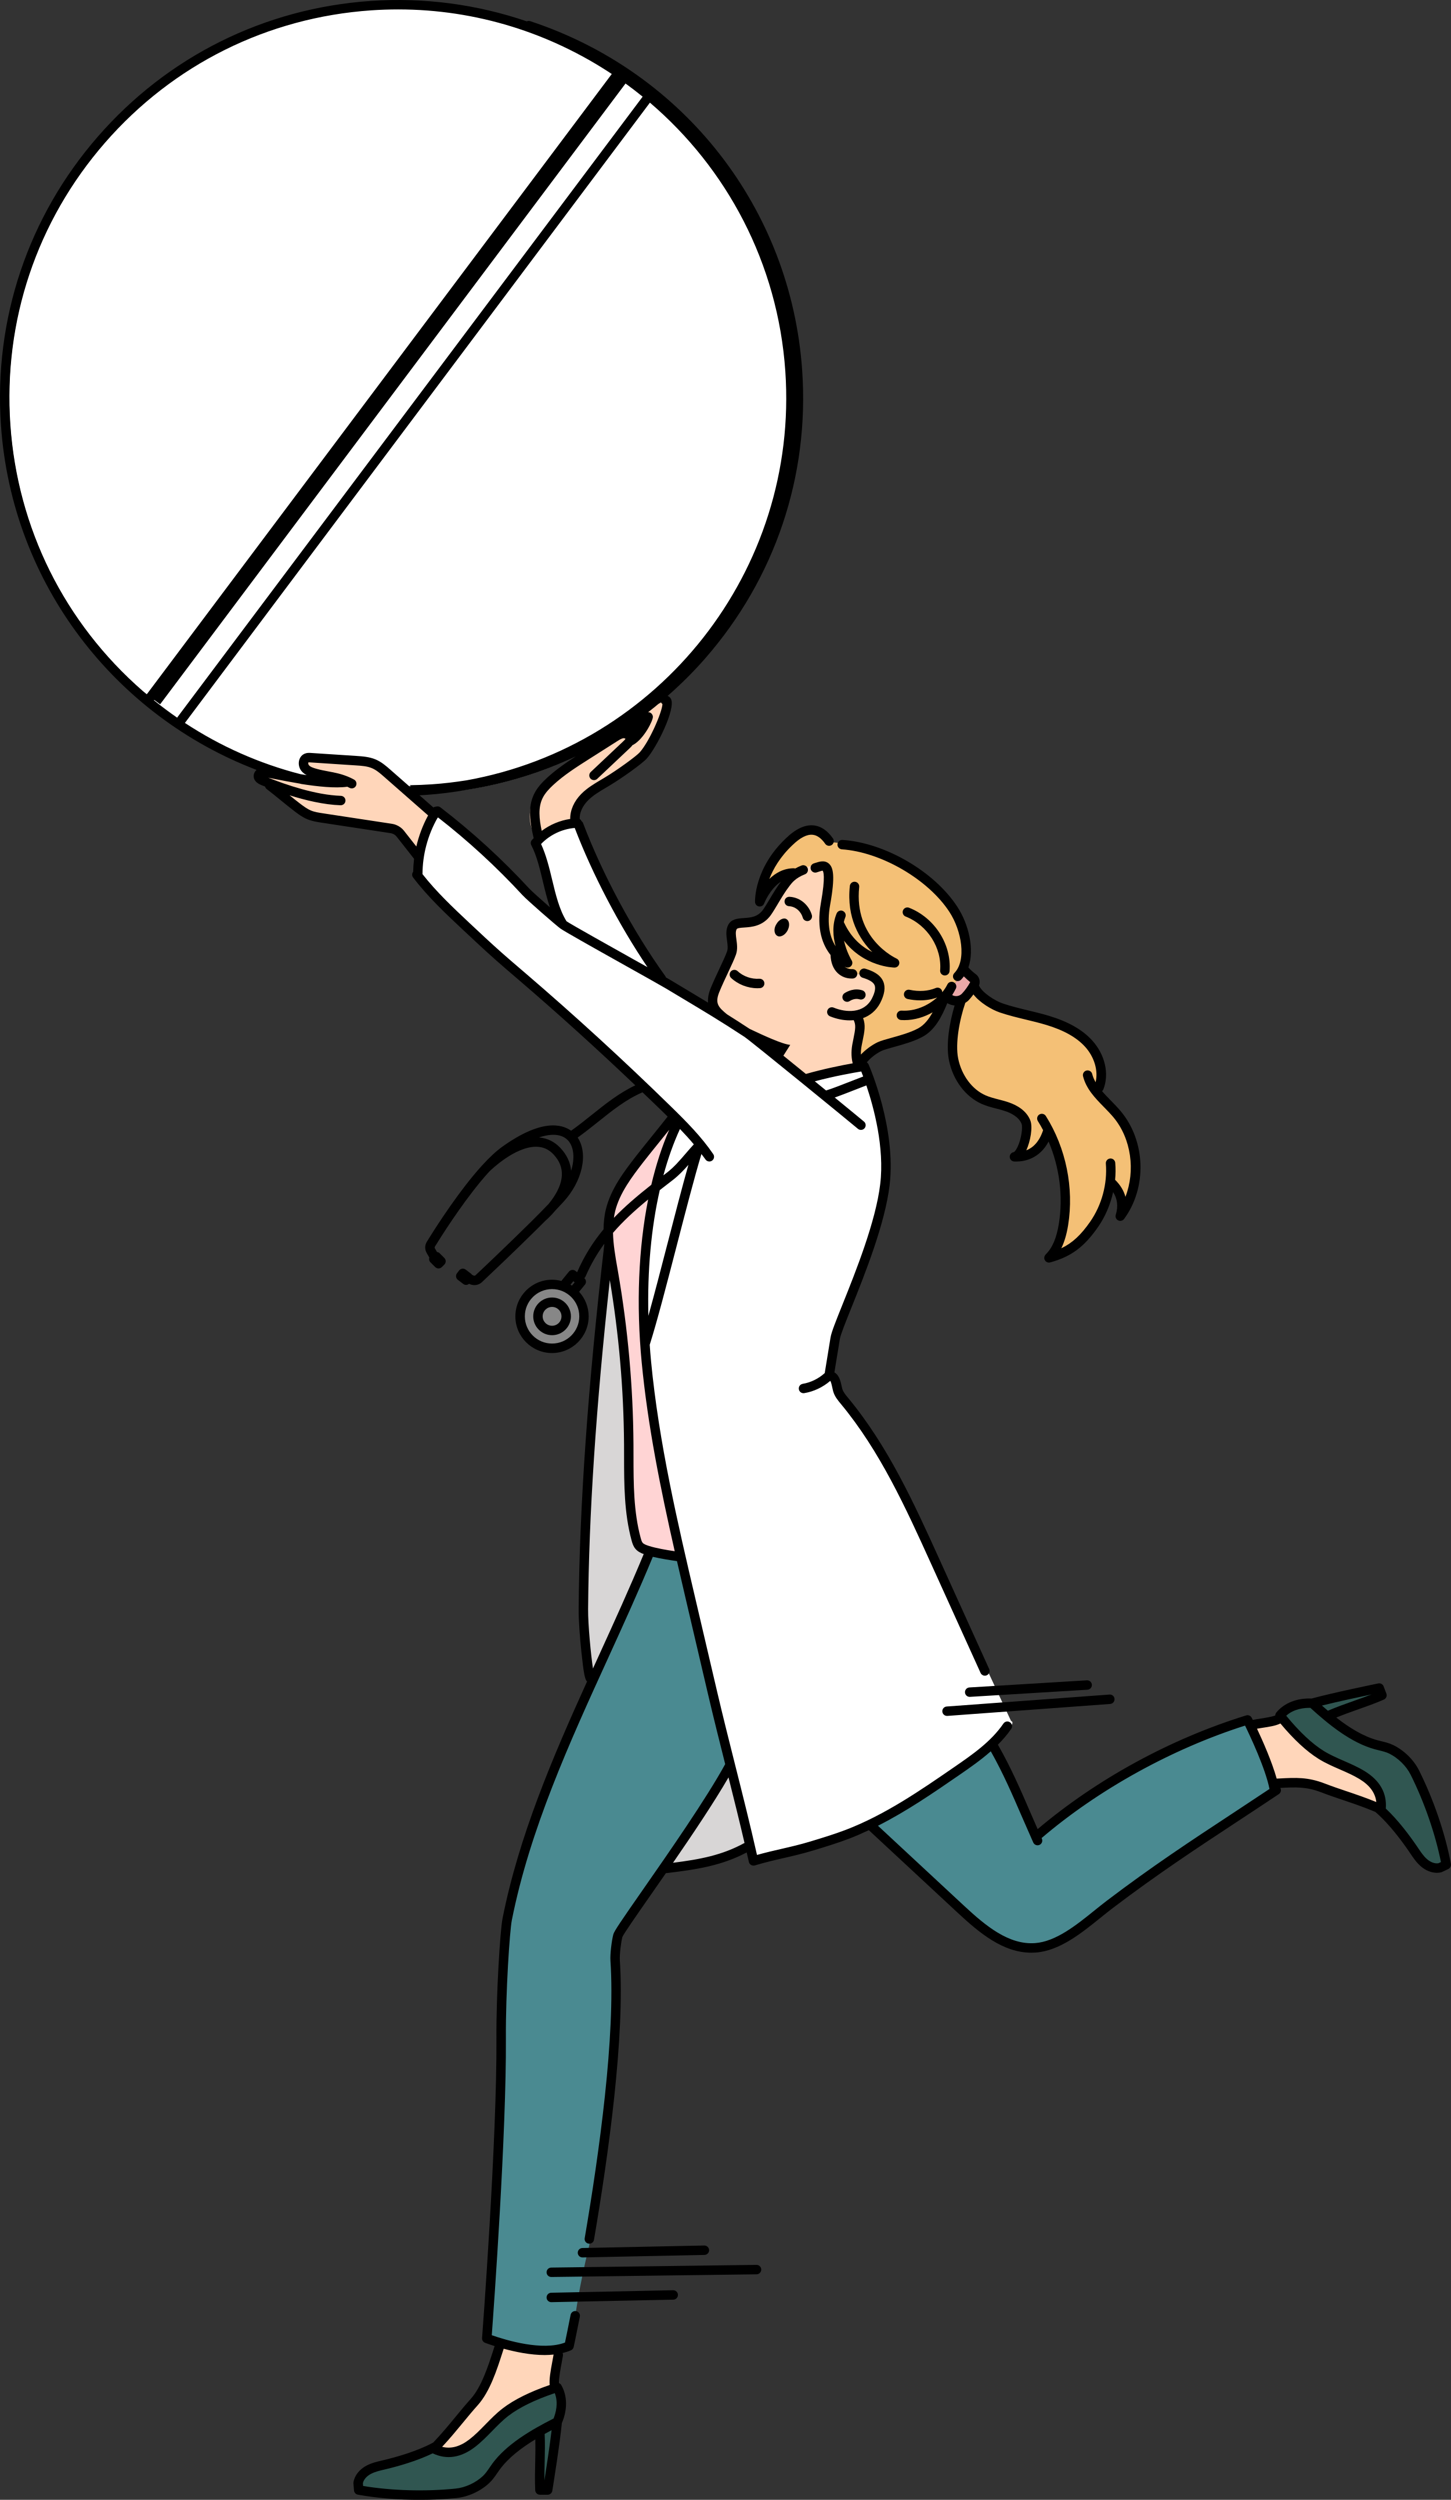 <?xml version="1.0" encoding="UTF-8"?><svg xmlns="http://www.w3.org/2000/svg" viewBox="0 0 939.5 1618.07"><rect x="0" y="0" width="939.5" height="1618.07" fill="#333333" stroke="none"/><defs><style>.d{fill:#f4c076;}.e{fill:#eaa7a7;}.f{fill:#fff;}.g{fill:#ffd4d4;}.h{fill:#ffd6ba;}.i{fill:#d8d6d6;}.j{fill:#a8a8a8;}.k{fill:#878787;}.l{fill:#305651;}.m{fill:#4a8a91;}</style></defs><g id="a"/><g id="b"><g id="c"><g><path class="h" d="M365.03,533.83c3.01-1.92,5.66-4.29,7.62-7.62,5.09-8.68,10.18-16.11,18.82-21.74,5.12-3.33,10.81-5.75,15.83-9.25,13.34-9.29,18.48-26.47,23.47-41.95-1.55,1.02-3.33,1.8-5.11,2.56-10.78,8.9-22.29,16.96-34.49,24.02-9.59,7.5-19.18,15.02-29.54,21.88-5.36,3.55-10.87,7.23-14.48,12.56-5,7.38-5.54,17.55-1.35,25.42,.41,.77,.95,1.59,1.79,1.8,.56,.14,1.13-.02,1.67-.24,2.15-3.28,6.88-5.75,15.78-7.44Z"/><path class="j" d="M517.42,242.94c-3.96-57.42-26.82-109.03-62.08-149.27,33.54,39.85,55.23,90.29,59.09,146.23,9.67,140.24-96.19,261.77-236.44,271.43-3.54,.24-7.06,.39-10.58,.48,.87,.64,1.67,1.39,2.44,2.2,3.68-.09,7.37-.24,11.08-.5,40.21-2.77,77.57-14.74,110.22-33.65,12.2-7.07,23.71-15.12,34.49-24.02,60.97-50.35,97.62-128.18,91.78-212.9Z"/><path class="d" d="M623.35,629.45c.25-.58,.55-1.08,.88-1.56-.51-.35-1-.71-1.45-1.08,0,0,6.22-6.28,1.38-26.56-1-4.19-4.02-7.68-6.46-11.23-4.94-7.21-10.98-13.63-17.72-19.18-13.61-11.21-30.1-19.04-47.35-22.67-5.05-1.07-10.19-1.76-15.35-2.05-16.4-24.5-46.61,14.64-45.35,34.1,7.95-18.41,21.98-12.75,35.94-19.96,1.13,.16,2.07,.42,2.93,.75,14.58-.19-.21,27.69,2.45,46.08,1.69,4.09,4.83,7.76,10.22,10.62-1.38,4.28,.37,8.25,3.46,10.87,2.9,1.92,6.64,2.58,10.49,3.01,2.58,.29,5.2,.48,7.65,.9,8.09,1.38,7.21,9.41,3.02,16.16-1.61,5.09-5.85,9.48-12.42,10.05,4.12,9.9-4.37,21.35-.45,30.31,21.21-18.68,45.67-9.86,56.96-42.5,.35,.22,.74,.39,1.11,.59,.26-1.45,1.92-3.51,2.42-4.54,1.95-4.05,4.3-7.9,6.99-11.5,.18-.24,.39-.45,.63-.62Z"/><path class="d" d="M730.71,730.92c-15.3-18.15-21.67-18.28-19.72-43.78-13.2-34.54-58.73-25.58-81.32-49.09,.29-.41,.5-.8,.69-1.17-.38,.19-.7,.27-1.03,.29-1.42,2.74-3.2,5.29-5.32,7.53-1.38,1.46-2.98,2.79-4.85,3.43,1.06,.15,2.13,.21,3.18,.07-28.17,85.13,60.65,46.96,36.42,99.83,8.47-2.78,15.77-9.18,19.98-17.04,11.96,26.68,19.13,58.87-.33,83.85,23.08-6.04,37.79-26.02,39.04-49.73,4.57,6.29,7.97,13.42,10,20.92,12.58-14.97,11.09-38.24,3.26-55.12Z"/><path class="e" d="M629.86,636.15c.14-.29,.28-.61,.23-.93-.05-.33-.29-.59-.52-.84-1.35-1.42-2.7-2.83-4.05-4.24-.49-.52-1.14-1.08-1.82-.89-.42,.11-.71,.48-.97,.82-2.7,3.59-5.04,7.45-6.99,11.5-.5,1.04-2.16,3.1-2.42,4.54-.05,.29-.07,.57,.02,.8,.64,1.68,3.86,1.78,5.23,1.44,.21-.05,.39-.15,.59-.22,1.88-.64,3.48-1.97,4.85-3.43,2.39-2.52,4.37-5.42,5.86-8.56Z"/><path class="l" d="M932.43,1190.97c-7.18-15.16-8.04-32.17-18.24-45.99-5.11-9.43-21.84-13.99-34.11-19.95-13.74-6.67-22.68-14.24-19.28-15.27,41.57-12.61,30.81-16.17,30.81-16.17-16.09,1.33-31.88,5.08-47.79,7.72-15.42,1.44-14.79,8.56-9.2,16.29,10.37,7.81,19.6,17.31,31.16,23.21,1.12,.57,2.28,1.09,3.43,1.61,6.14,1.83,12.23,3.74,17.17,7.92,6.72,4.91,8.34,12.73,7.99,20.36,8.63,10.53,16.02,22.44,24.84,32.82,18.46,13.37,20.95,5.41,13.23-12.56Z"/><path class="h" d="M834.63,1117.61c-1.67-1.25-3.42-2.49-5.44-2.95-1.99-.45-4.06-.11-6.06,.23-2.34,.4-10.79,.6-11.87,2.63-.31,.59-.26,1.64-.04,2.85,3.79,10.48,11.05,24.95,14.01,32.84,.29,.01,.57,.01,.85,0,6.51-.42,13.17-1.49,19.46,.22,3.89,1.05,7.42,3.12,11.15,4.65,10.59,4.36,22.78,4.43,32.73,10.1,.74,.42,1.58,.89,2.39,.63,1-.31,1.37-1.53,1.47-2.57,.6-6.66-3.99-12.82-9.51-16.59-4.48-3.06-9.6-5-14.55-7.23-1.15-.52-2.31-1.04-3.43-1.61-11.56-5.9-20.79-15.4-31.15-23.21Z"/><path class="l" d="M344.59,1550.66c-3.74,1.71-7.48,3.48-11.05,5.5-6.25,4.44-11.79,9.49-17.07,14.18-2.72,2.82-5.45,5.63-8.45,8.13-5.3,4.42-12.08,7.84-18.8,7.89-2.4,.2-4.88,.03-7.49-.61-6.34-1.47-13.27,4.28-19.64,5.62-10.22,1.41-33.83,4.02-28.75,18.82,14.38,9.32,65.35,7.99,78.79-3.1,7.7-12.19,19.94-25.63,35.16-29.07,1.98,10.32-.53,21.04,.93,31.23,3.27,7.32,6.55,1.96,7.55-4.79,3.33-22.58,9.29-39.91,5.9-60.18-1.4,.2-2.76,.46-4.09,.76,0,.31-.02,.62-.02,.93-4.53,.84-8.77,2.78-12.96,4.69Z"/><path class="h" d="M351.57,1521.84c-8.3,3.17-25.81-8.08-28.42,.39-7.63,24.52-27.71,41.9-39.91,63.22,28.53,5.09,43.17-36.69,74.31-39.5,.01-8.6,1.83-17.2,5.48-25-.45,.97-10.16,.83-11.46,.88Z"/><path class="i" d="M431.63,1209.31c17.74-2.61,38.11-4.85,53.95-12.9-.32-8.56-4.44-17.16-6.19-25.66-2.6-6.84-3.08-16.11-6.28-22.48-1.33-.41-2.81,.14-4.36,1.33-10.8,15.58-18.68,32.85-29.64,48.47-2.2,3.87-4.76,7.59-7.48,11.24Z"/><path class="i" d="M420.85,1005c-4.11-2.06-7.04-4.38-7.04-4.38-15.88-59.37,.03-123.37-20.2-181.68-8.44,87.04-25.83,179.45-12.08,265.5,16.56-24.47,26.61-52.93,39.31-79.44Z"/><path class="m" d="M809.22,1113.84c-50.4,14.7-97.5,40.6-136.91,75.29-9.45-18.17-18.16-40.74-29.61-59.68-1.82,1.44-3.89,3-6.25,4.71-5.55,4.23-11.17,8.25-16.86,12.1-18.74,13.64-34.84,25.47-53.42,33.47-1.11,.69-2.21,1.36-3.32,2.05,19.55,21.77,44.81,37.93,63.8,60.19,17.87,17.35,45.7,23.97,66.91,8.45,39.73-34.57,130.09-87.49,132.83-91.73,.41-.64-.12-2.66-1.17-5.47-2.95-7.89-10.22-22.36-14.01-32.84-.88-2.43-1.59-4.67-1.99-6.54Z"/><path class="m" d="M440.68,1006.93c.06,.45,.13,.76,.13,.76,0,0-5.18,1.61-12.67,0-2.13-.46-4.19-1.24-6.07-2.11-.68,.36-1.3,.98-1.62,1.62-1.9,3.96-3.81,7.94-5.71,11.92-8.28,17.3-16.53,34.74-24.57,52.31-25.74,56.25-49.25,113.94-63.66,173.32,1.64,31.8-1.77,54.75-2.15,95.41-.54,58.78-4.74,108.86-9.31,173.06-.19,2.71,53.5,13.77,55.06,2.55,2.35-16.86,4.31-33.36,11.48-62.66,7.9-59.84,21.28-120.72,16.76-181.56-.91-25.38,18.74-42.73,33.29-62.24,2.72-3.65,5.29-7.37,7.48-11.24,10.97-15.61,18.84-32.88,29.64-48.47,1.41-2.03,2.85-4.04,4.38-6.01-10.83-34.23-23.58-94.71-29.18-122.28-.36-1.53-.69-2.96-.97-4.16-.72-3.12-1.5-6.56-2.31-10.22Z"/><path class="h" d="M555.58,657.37c9.27-.14,24.19-22.87,9.51-25.87-5.84-1.03-13.18-.63-18.14-3.9-2.49-1.65-4.37-4.21-5.17-8.42,.48-2.42-2.71-2.64-4.63-3.66-2.2-2.59-3.36-5.83-3.88-9.42-2.65-18.39,12.13-46.27-2.45-46.08-30.54,.78-24.65,29.52-45.31,37.58-18.57-2.36-1.82,10.13-22.75,41.2-10.54,15.65,14.44,23.76,25.47,29.45,12.01,9.7,19.76,24.4,35.83,29.36,9.76-3.17,22.4-4.86,31.87-6.79-6.79-10.17,1.63-22.4-.36-33.45Z"/><path class="f" d="M514.43,239.9c-3.85-55.94-25.55-106.38-59.09-146.23C404.8,33.62,327.3-2.35,243,3.46,102.75,13.12-3.11,134.65,6.56,274.89c7.38,107.07,79.97,194.07,176.29,224.95,7.93,1.43,17.07,3.78,19.8,2.17-24.05-16.76,25.78-9.91,34.45-9.7,6.77,3.52,13.07,8.05,19.12,12.93,.51,.26,1.02,.52,1.52,.8,.18-.29,.45-.53,.84-.64,.73-.2,1.74,.25,1.87,1.07,0,.05,.07,.28,.09,.35,.04,.06,.12,.21,.13,.23,.11,.15,.34,.41,.57,.63,.56,.53,1.19,.97,1.83,1.39,1.4,.92,2.88,1.7,4.24,2.67,3.59-.03,7.12-.17,10.66-.42,140.24-9.66,246.1-131.19,236.44-271.43Z"/><path class="f" d="M633.96,1135.94c9.71-6.08,25.49-20.77,20.7-21.94-20.11-42.37-82.29-181.62-117.85-223.58,8.06-65.75,61.3-120.44,22.75-200.26-8.24,1.45-33.4,5.85-38.46,9.64-5.09-5.08-74.02-58.01-101.51-69.33,2.2,.84,4.42,1.61,6.69,2.27-20.13-31.67-37.24-68.55-54.15-99.97-34.76,2.96-22.88,16.64-16.08,46.55,.94,6.09,2.69,12.05,5.85,16.96-3.92-3.76-71.13-68.24-79.7-71.03-4.73,3.99-13.98,37.78-12.31,40.84,24.08,27.34,144.96,135.69,168.06,159.36-36.12,82.75-17.75,197.74,2.75,281.5,14.63,62.56,36.73,156.5,48.36,197.23,43.09-7.18,105.57-34.11,144.92-68.23Z"/><path class="g" d="M404.2,876.51c1.52,19.29,2.69,33.39,2.82,50.38,.05,7.54-.07,14.15-.11,20.39-.05,7.81,.05,15.02,.85,22.56,.66,6.17,1.97,13.08,3.2,18.79,.6,2.76,1.17,5.23,1.65,7.21,.71,2.93,1.2,4.78,1.2,4.78,0,0,2.93,2.32,7.04,4.38,.39,.2,.8,.39,1.21,.58,1.88,.87,3.94,1.65,6.07,2.11,7.49,1.61,12.67,0,12.67,0,0,0-.07-.31-.18-.75-1.04-4.39-6.88-29.17-10.7-49.81-.67-3.61-1.43-7.9-2.25-12.63-4.32-25.07-10.1-63.82-11.07-94.86-.17-5.28-.24-10.13-.24-14.67-.03-22.91,1.86-37.11,4.41-49.63,.47-2.32,.97-4.6,1.48-6.85,3.81-16.82,15.67-53.07,15.67-53.07l-2.74-1.45s-30.7,37.11-34.71,46.28-8.39,12.57-5.64,39.35c.44,4.27,.95,8.34,1.48,12.32,2.22,16.56,5.01,30.85,6.73,44.08,.46,3.55,.88,7.06,1.15,10.49Z"/><path class="h" d="M202.66,502.01c-2.73,1.6-11.87-.75-19.8-2.17-7.85-1.41-14.5-1.91-12.59,3.21,12.87,8.61,22.04,21.79,39.57,25.02,16.75,3.09,38.65,3.85,52.15,15.89,2.36,3.13,4.2,7.53,8.09,7.98,1.13-9.68,14.82-24.66,4.11-31.33-5.89-5.04-11.8-10.39-17.95-15.36-6.05-4.89-12.35-9.41-19.12-12.93-8.67-.21-58.5-7.06-34.45,9.7Z"/><path class="k" d="M378.13,852.04c0-11.42-9.26-20.68-20.68-20.68s-20.68,9.26-20.68,20.68,9.26,20.68,20.68,20.68,20.68-9.26,20.68-20.68Z"/><path d="M545.93,647.07c.58,.9,1.56,1.39,2.56,1.39,.57,0,1.14-.16,1.65-.49,.77-.5,3.5-2.04,6.37-1.13,1.6,.52,3.32-.38,3.83-1.98,.51-1.6-.37-3.32-1.98-3.83-5.28-1.69-9.82,.71-11.53,1.82-1.41,.92-1.82,2.8-.91,4.22Z"/><path d="M509.3,594.95c-1.89-1.21-4.98,.28-6.61,3.24-1.82,2.84-1.57,6.2,.51,7.53,1.89,1.21,4.98-.28,6.61-3.24,1.75-3.15,1.38-6.32-.51-7.53Z"/><path d="M519.79,593.99c.38,1.34,1.61,2.21,2.93,2.21,.28,0,.56-.04,.84-.12,1.62-.46,2.56-2.15,2.1-3.77-1.6-5.58-6.69-11.41-14.47-11.84-1.74-.07-3.12,1.2-3.21,2.88-.1,1.68,1.19,3.12,2.87,3.21,4.79,.27,7.95,3.92,8.94,7.43Z"/><path d="M545.7,589.62c-1.55-.65-3.34,.08-3.99,1.64-3.06,7.34-2.34,15.05-.66,21.23-3.38-5.24-5.91-13.65-3.56-26.75,3.36-18.68,2.1-24.21-.83-26.76-2.74-2.39-6.17-1.27-8.68-.45l-.99,.31c-1.61,.49-2.52,2.2-2.03,3.81,.49,1.61,2.19,2.52,3.81,2.03l1.1-.35c.91-.3,2.42-.81,2.78-.75,.37,.38,2.05,3.19-1.16,21.09-3.01,16.85,1.32,27.26,6.27,33.45,.17,4.93,1.73,8.99,4.6,11.73,2.44,2.32,5.6,3.54,9.16,3.54,.2,0,.41,0,.61-.01,1.68-.07,3-1.48,2.93-3.16-.07-1.68-1.47-3-3.16-2.93-2,.11-3.7-.49-5.02-1.61,.53,.26,.87,.4,.89,.41,.35,.13,.7,.19,1.06,.19,.9,0,1.77-.4,2.36-1.12,.83-1.01,.92-2.43,.23-3.54-.05-.09-3.41-5.62-4.94-12.75,12.83,16.86,31.8,17.41,32.72,17.42,1.47,0,2.7-.99,3.02-2.38,.32-1.41-.4-2.85-1.71-3.45-1.13-.52-27.73-13.1-24.19-46.35,.18-1.68-1.03-3.18-2.71-3.36-1.65-.19-3.18,1.03-3.35,2.71-2.22,20.8,6.35,34.6,14.53,42.81-6.42-3.16-13.58-8.88-18.31-19.21-.03-.07-.1-.12-.13-.19,.25-1.09,.56-2.18,1-3.24,.65-1.55-.09-3.34-1.64-3.99Z"/><path d="M611.53,631.39c.08,0,.16,.01,.25,.01,1.57,0,2.91-1.21,3.04-2.8,1.39-17.25-9.62-34.51-26.19-41.03-1.56-.62-3.34,.15-3.96,1.72-.62,1.57,.16,3.34,1.72,3.96,14.13,5.56,23.53,20.22,22.34,34.86-.13,1.68,1.12,3.15,2.8,3.29Z"/><path d="M477.57,628.58c-1.23-1.15-3.16-1.08-4.31,.15-1.15,1.23-1.08,3.16,.15,4.31,4.52,4.2,10.78,6.62,17.03,6.62,.55,0,1.11-.02,1.66-.06,1.68-.12,2.95-1.57,2.83-3.25-.12-1.68-1.59-2.93-3.26-2.83-5.11,.35-10.4-1.49-14.11-4.94Z"/><path d="M357.46,839.84c-6.73,0-12.2,5.47-12.2,12.2s5.47,12.2,12.2,12.2,12.2-5.47,12.2-12.2-5.47-12.2-12.2-12.2Zm0,18.3c-3.36,0-6.1-2.74-6.1-6.1s2.74-6.1,6.1-6.1,6.1,2.73,6.1,6.1-2.74,6.1-6.1,6.1Z"/><path d="M939.45,1206.46c-3.64-19.48-11.15-41.52-20.63-60.48-3.41-6.82-9.62-12.95-16.61-16.39-2.58-1.27-5.26-1.92-7.85-2.55-.84-.2-1.69-.41-2.53-.64-9.22-2.51-18.24-8.13-26.62-14.67,4.51-1.83,9.07-3.49,13.52-5.06,5.66-1.99,11.5-4.05,17.29-6.56,1.48-.65,2.21-2.34,1.64-3.86l-1.78-4.69c-.53-1.41-2.02-2.22-3.47-1.92-1.22,.25-29.94,6.15-43.13,9.78-9.47-.41-17.8,2.88-22.87,9.05-.46,.56-.69,1.24-.69,1.92-2.24,.88-6.49,1.54-9.28,1.97-1.89,.29-3.71,.57-5.28,.9-.37-.74-.62-1.25-.69-1.38-.67-1.33-2.19-1.97-3.62-1.53-48.94,15.14-96.69,41.22-134.99,73.6-1.65-3.74-3.28-7.47-4.88-11.18-6.11-14.14-12.44-28.75-20.86-43.48,3.15-3.15,6.1-6.53,8.63-10.24,.95-1.39,.6-3.29-.79-4.24-1.39-.95-3.29-.6-4.24,.79-8.07,11.8-20.2,20.16-31.93,28.24-22.03,15.18-44.81,30.88-70.15,40.57-7.47,2.86-15.31,5.23-23,7.56-6.59,2-12.71,3.4-18.62,4.76-5.07,1.16-10.29,2.36-15.88,3.94-4.47-19.8-9.36-39.23-14.1-58.05-3.89-15.46-7.92-31.46-11.71-47.64l-13.68-58.44c-11.84-50.56-24.08-102.84-29.09-155.33-.35-3.61-.64-7.2-.88-10.77,4.75-14.93,11.22-39.95,17.48-64.14,5.65-21.82,11.46-44.29,16-59.32,.87,1.17,1.79,2.3,2.61,3.5,.59,.87,1.55,1.33,2.52,1.33,.59,0,1.19-.17,1.72-.53,1.39-.95,1.75-2.85,.8-4.24-7.69-11.27-17.05-20.72-27.6-31.03-30.27-29.59-61.91-58.57-94.04-86.12l-3.03-2.59c-3.99-3.42-7.99-6.84-11.93-10.32-7.27-6.43-14.44-13.16-21.37-19.67-10.5-9.86-21.32-20.05-30.28-31.5,.01-12.61,3.45-25.39,9.69-36.35,.08-.08,.19-.11,.26-.19,.04-.05,.06-.12,.1-.17,19.52,15.19,37.89,32.08,54.65,50.25,3.08,3.35,21.27,19.18,24.5,21.6,2.23,1.67,19.68,11.47,44.09,25.14,11.74,6.57,21.88,12.25,24.31,13.71,3.94,2.38,7.64,4.59,11.19,6.71,13.41,8.02,24.99,14.95,39.68,24.63,4.2,2.77,69.63,56.23,73.44,59.5,.58,.49,1.28,.73,1.98,.73,.86,0,1.72-.36,2.32-1.07,1.1-1.28,.94-3.21-.33-4.3-1.29-1.11-9-7.43-18.97-15.59,3.57-1.26,7.52-2.8,12.35-4.69,2.44-.95,5.13-2.01,8.13-3.16,4.84,14.31,11.81,40.12,8.98,63.87-2.89,24.25-15.83,56.51-24.39,77.86-4.36,10.87-7.24,18.05-7.78,21.44-1.27,7.93-3.16,19.42-3.76,23.03-3.97,3.6-8.97,6.09-14.26,6.97-1.66,.28-2.78,1.85-2.5,3.51,.25,1.49,1.54,2.55,3,2.55,.17,0,.34-.01,.51-.04,6.18-1.03,12.07-3.84,16.82-7.94,.54,.66,1.05,3,1.3,4.18,.2,.94,.4,1.87,.64,2.71,.91,3.19,2.98,5.68,4.96,8.07,25.35,30.57,42.07,67.43,58.24,103.08l32.2,71c.51,1.13,1.62,1.79,2.78,1.79,.42,0,.85-.09,1.26-.27,1.53-.7,2.21-2.5,1.52-4.04l-32.2-71c-16.33-36.01-33.23-73.25-59.25-104.64-1.58-1.91-3.07-3.71-3.64-5.67-.21-.71-.37-1.5-.54-2.3-.58-2.7-1.57-6.76-4.58-8.39,.77-4.64,2.4-14.56,3.53-21.63,.44-2.72,3.67-10.79,7.42-20.13,8.69-21.65,21.81-54.37,24.79-79.41,4.37-36.71-12.89-76.54-13.63-78.22-.24-.56-.66-1-1.14-1.31,2-2.31,5.2-5.29,9.66-7.45,1.76-.77,4.67-1.58,8.02-2.51,5.74-1.59,12.89-3.57,18.54-6.63,7.86-4.29,12.33-12.89,15.9-21.73,1.5,.9,3.11,1.38,4.75,1.52-3.22,10.71-5.77,25.14-3.64,35.57,2.6,12.75,10.73,23.54,21.21,28.16,3.1,1.37,6.31,2.2,9.42,3,2.16,.56,4.2,1.09,6.19,1.78,3.04,1.06,8.41,3.52,10.18,8.13,.8,2.08-.07,9.62-2.65,15.01-1.16,2.41-2.14,3.19-2.35,3.26-1.57,.19-2.74,1.55-2.68,3.13,.05,1.58,1.31,2.86,2.89,2.94,.39,.02,.82,.03,1.28,.03,5.33,0,15.06-1.73,20.99-12.94,7.09,16.66,9.52,35.39,6.65,53.22-1.51,9.35-4.23,15.68-8.57,19.9-.1,.1-.14,.22-.22,.33-.13,.17-.26,.33-.36,.52-.09,.18-.13,.36-.18,.55-.05,.19-.1,.37-.12,.57-.01,.21,.01,.42,.04,.63,.02,.13,0,.26,.03,.4,.02,.06,.05,.1,.08,.15,.04,.13,.11,.25,.17,.37,.11,.22,.24,.43,.4,.62,.04,.05,.06,.12,.11,.17,.05,.05,.11,.06,.16,.11,.2,.18,.43,.33,.67,.45,.1,.05,.18,.11,.29,.15,.34,.13,.7,.21,1.07,.21,.27,0,.54-.04,.81-.11,13.5-3.71,21.86-9.87,30.86-22.73,4.75-6.78,8.08-14.62,9.9-22.79,2.79,4.34,3.38,9.26,1.71,14.7-.43,1.42,.22,2.95,1.55,3.62,.44,.22,.91,.32,1.37,.32,.95,0,1.87-.44,2.46-1.24,14.94-20.32,14.05-50.27-2.08-69.66-2.04-2.45-4.31-4.77-6.51-7.02-1.98-2.03-3.93-4.01-5.67-6.05,.35-.31,.66-.68,.84-1.14,3.96-10.06,1.11-22.51-7.27-31.73-6.3-6.93-15.44-12.12-27.96-15.89-4.43-1.34-8.97-2.43-13.36-3.49-5.44-1.31-11.06-2.67-16.39-4.47-5.28-1.79-13.49-7.03-15.54-11.66,1.04-2.66,.19-5.74-2.18-7.44-1.73-1.24-3.29-2.68-4.69-4.25,4.07-11.64,.27-27.97-7.21-39.36-14.87-22.8-46.81-41.37-74.3-43.19-1.67-.12-3.13,1.16-3.25,2.84-.11,1.68,1.16,3.13,2.84,3.25,25.33,1.68,55.9,19.44,69.6,40.45,7.98,12.14,11.26,31.41,3.22,39.65-1.18,1.21-1.16,3.14,.05,4.31,.6,.58,1.36,.87,2.13,.87s1.58-.31,2.18-.92c.66-.67,1.26-1.39,1.8-2.14,1.28,1.28,2.63,2.52,4.13,3.75-1.44,2.66-3.25,5.19-5.25,7.34-1.68,1.81-4.38,2.23-6.41,1.01,.85-1.43,1.69-2.82,2.36-4.2,.74-1.52,.1-3.34-1.41-4.08-1.52-.74-3.34-.1-4.08,1.41-.83,1.71-1.95,3.41-3.31,5.05,0-.38-.07-.76-.23-1.12-.66-1.55-2.45-2.27-4-1.62-4.83,2.05-10.83,2.47-16.91,1.16-1.64-.35-3.27,.7-3.62,2.34-.35,1.65,.7,3.27,2.34,3.62,2.73,.58,5.47,.87,8.13,.87,3.88,0,7.6-.65,10.97-1.86-5.89,5.26-14.26,9.06-22.95,8.51-1.67-.12-3.13,1.17-3.24,2.85-.1,1.68,1.17,3.13,2.85,3.23,.71,.04,1.41,.07,2.1,.07,6.68,0,12.96-1.98,18.32-5.06-2.45,4.45-5.41,8.25-9.33,10.38-5.03,2.72-11.81,4.6-17.26,6.11-3.58,.99-6.68,1.85-8.94,2.84-4.17,2.01-8.08,5.05-10.92,8.04-.07-2.18,.19-4.23,.51-5.87l.58-2.87c1.3-6.41,2.08-10.28,.33-14.88,4.45-1.63,8.35-4.71,11.01-9.64,2.96-5.74,3.62-10.35,2.04-14.08-2.08-4.9-7.59-7.05-11.55-8.24-1.62-.49-3.32,.43-3.8,2.04-.48,1.61,.43,3.31,2.05,3.8,4.37,1.31,6.88,2.87,7.69,4.78,.82,1.93,.2,4.93-1.82,8.85-5.15,9.55-16.53,9.03-24.7,5.69-1.56-.63-3.34,.11-3.98,1.67-.64,1.56,.11,3.34,1.67,3.98,4.04,1.65,8.46,2.61,12.78,2.61,.86,0,1.71-.06,2.55-.13,1.49,3.2,1.14,5.53-.24,12.34l-.58,2.91c-.64,3.29-1.04,7.93,.16,12.69-7.21,1.29-18.92,3.62-30.3,6.88-5-4.06-9.98-8.1-14.58-11.83,1.48-2.33,2.96-4.66,4.44-6.99-4.89-.36-17.34-6.1-26.26-10.34-5.23-3.45-10.05-6.53-14.7-9.45-5.52-4.56-7.83-6.94-5.14-14.02,1.77-4.37,3.95-9,5.87-13.09,2.14-4.57,4-8.51,5.09-11.57,1.15-3.32,.69-6.76,.27-9.79-.35-2.57-.68-5,.14-6.57,.39-.78,2.23-.96,4.99-1.14,4.78-.32,11.99-.8,17.24-8.13,1.56-2.27,3.05-4.76,4.62-7.41,2.23-3.75,4.54-7.63,7.31-11.23,1.57-2.1,3.94-5.28,10.09-7.67,1.57-.61,2.35-2.38,1.74-3.95-.61-1.57-2.39-2.36-3.95-1.74-1.55,.6-2.88,1.27-4.1,1.95-.28-.08-.56-.17-.87-.17-6.71,.01-11.97,3.14-15.9,6.96,2.49-6.47,6.95-14.31,14.92-21.86,4.98-4.85,9.42-7.15,13.12-6.78,2.9,.27,5.65,2.25,8.18,5.86,.96,1.38,2.86,1.71,4.24,.75,1.38-.97,1.72-2.87,.75-4.25-3.6-5.15-7.84-7.99-12.6-8.44-5.57-.53-11.62,2.32-17.92,8.45-20.43,19.35-19.96,40.24-19.93,41.12,.05,1.45,1.11,2.67,2.54,2.91,.17,.03,.34,.04,.51,.04,1.25,0,2.39-.76,2.84-1.96,.05-.12,3.7-9.44,10.88-14.11-2.69,3.61-4.94,7.36-7.1,10.99-1.52,2.55-2.95,4.97-4.37,7.02-3.54,4.94-8.17,5.25-12.65,5.55-3.78,.25-8.06,.54-10.02,4.45-1.7,3.24-1.2,6.92-.75,10.17,.35,2.58,.68,5.02,.02,6.94-.98,2.75-2.86,6.76-4.85,11-1.95,4.16-4.16,8.87-6.02,13.45-1.3,3.43-1.67,6.27-1.43,8.71-4.24-2.57-8.5-5.12-12.97-7.8-3.54-2.12-7.24-4.33-11.17-6.7-.62-.37-1.71-1-3.17-1.83-.09-.27-.18-.55-.36-.8-20.78-28.83-40.7-65.87-53.29-99.1-.21-.55-.59-.96-1.02-1.29-.23-.57-.64-1.01-1.14-1.34-.19-3.96,1.75-8.35,5.38-12.02,3.3-3.32,7.4-5.75,11.75-8.31l2.28-1.36c8.02-4.81,21.14-14.17,24.09-17.52,6.5-7.37,18.61-31.83,15.68-38.31-.47-1.04-1.27-1.76-2.24-2.14,8.56-7.52,16.71-15.59,24.33-24.31,45.2-51.72,67.5-117.88,62.79-186.29-7.2-104.55-76.36-193.33-176.18-226.18-.74-.24-1.5-.16-2.17,.13C309.45,3.04,275.25-1.82,239.89,.62,171.25,5.35,108.56,36.52,63.37,88.4,18.18,140.29-4.11,206.66,.62,275.3c7.12,103.32,74.57,188.35,165.51,223.05-1.19,1.04-1.92,2.51-1.89,4.06,.03,1.71,.89,4.07,4.81,5.69,.81,.33,1.69,.69,2.61,1.05,.18,.61,.49,1.18,1.04,1.6,2.45,1.86,5.63,4.44,8.81,7.03,3.23,2.63,6.47,5.26,8.97,7.16,2.57,1.95,5.23,3.97,8.45,5.31,3.12,1.3,6.46,1.81,9.4,2.26l44.54,6.77c.47,.07,.94,.2,1.39,.38,1.04,.41,1.95,1.09,2.64,1.97l11.21,14.26c-.33,2.8-.53,5.59-.59,8.37-.82,1.06-.91,2.56-.06,3.68,9.5,12.51,21.04,23.34,32.21,33.82,6.97,6.54,14.17,13.3,21.5,19.79,3.96,3.51,7.98,6.95,12,10.39l3.02,2.59c25.52,21.89,50.7,44.7,75.16,67.98-10.39,4.91-19.43,12.1-28.17,19.11-4.34,3.48-8.82,7.04-13.39,10.27-6.13-4.37-19.4-7.67-44.59,10.38-3.81,2.73-8.11,6.71-12.8,11.83-.04,.04-.11,.11-.13,.13-1.86,2.05-3.76,4.22-5.71,6.58-13.61,16.42-26.55,37.02-30.19,42.94-1.37,2.24-1.4,5.04-.07,7.32l1.69,2.91c-.33,1.05-.12,2.24,.71,3.07l3.09,3.09c.57,.57,1.35,.89,2.16,.89s1.58-.32,2.16-.89l1.59-1.59c1.19-1.19,1.19-3.12,0-4.31l-3.09-3.09c-.45-.45-1.04-.67-1.65-.76l-1.39-2.39c-.19-.33-.19-.73,0-1.05,3.59-5.84,16.34-26.13,29.69-42.24,1.9-2.29,3.72-4.38,5.48-6.31,1.29-1.27,16.65-16.14,30.31-16.14,.09,0,.18,0,.26,0,4.4,.06,8.05,1.7,11.14,5.02,3.9,4.18,5.64,8.68,5.33,13.75-.43,7.01-4.76,13.68-8.62,18.32-3.53,3.69-7.33,7.56-11.39,11.56-15.42,15.22-30.19,29.2-35.83,34.5-.35,.33-.86,.41-1.3,.2l-1.01-.47c-.18-.25-.36-.5-.61-.7l-3.48-2.65c-1.34-1.02-3.25-.77-4.27,.57l-1.36,1.78c-.49,.64-.71,1.45-.6,2.26,.11,.8,.53,1.53,1.17,2.02l3.48,2.65c.53,.41,1.18,.63,1.85,.63,.14,0,.27,0,.41-.03,.56-.07,1.05-.35,1.49-.71l.36,.17c.99,.46,2.05,.69,3.09,.69,1.81,0,3.58-.68,4.96-1.98,5.65-5.32,20.47-19.33,35.93-34.6,1.69-1.67,3.33-3.31,4.93-4.93,.53-.45,3.54-3.05,6.9-7.1,1.65-1.72,3.25-3.42,4.77-5.06,12.54-13.57,16.36-31.36,9.39-41.84,4.44-3.19,8.77-6.6,12.94-9.94,9.38-7.52,18.23-14.62,28.71-19.19,.11-.05,.18-.14,.29-.2,4.66,4.46,9.34,8.91,13.93,13.4,.82,.8,1.58,1.57,2.38,2.36-2.42,3.11-6.2,7.79-9.99,12.49-4.08,5.05-8.15,10.09-10.55,13.2-7.62,9.88-16.25,21.07-19.47,34.42-1.03,4.26-1.43,8.56-1.48,12.86-6.75,8.12-12.43,17.05-17.12,27.78l-1.01-.82c-.63-.51-1.42-.75-2.24-.67-.8,.08-1.54,.48-2.06,1.11l-4.57,5.61c-.11,.13-.15,.3-.23,.44-1.96-.53-4.01-.83-6.14-.83-13.08,0-23.73,10.65-23.73,23.73s10.64,23.73,23.73,23.73,23.73-10.65,23.73-23.73c0-6.13-2.36-11.71-6.19-15.92l3.75-4.6c.51-.63,.75-1.43,.67-2.24-.08-.78-.47-1.49-1.06-2,.33-.29,.62-.62,.8-1.05,3.43-7.91,7.46-14.8,12.11-21.14,.01,.14,.02,.27,.04,.41-10.63,91.96-16.07,169.16-16.61,236-.06,7.36,.87,19.09,1.77,27.61,1.49,14.24,2.32,18.12,3.68,19.26-22.37,49.33-44.17,100.23-54.71,153.3-1.59,8-4.15,49.28-3.97,77.45,.42,65.93-9.2,192.95-9.3,194.23-.1,1.36,.71,2.62,1.98,3.09,1.48,.55,3.59,1.29,6.15,2.11l-.73,2.25c-3.46,10.76-7.76,24.15-14.72,31.92-3.56,3.98-6.81,7.92-9.95,11.74-4.36,5.3-8.86,10.76-14.38,16.55-.12,.05-.23,.1-.35,.16-10.33,5.58-24.04,9.34-31.3,11.08l-1.43,.34c-3.37,.79-6.85,1.61-10.12,3.34-4.65,2.46-7.79,6.52-8.42,10.85-.03,.22-.04,.45-.02,.68l.36,4.51c.11,1.38,1.14,2.51,2.5,2.76,12.31,2.22,26.12,3.35,39.94,3.35,8.07,0,16.14-.39,23.92-1.17,7.59-.77,15.52-4.4,21.22-9.72,2.1-1.96,3.66-4.23,5.17-6.43,.49-.71,.98-1.43,1.5-2.14,5.62-7.73,14.08-14.16,23.16-19.68,.1,4.86,.05,9.71-.07,14.43-.14,5.99-.29,12.19,0,18.49,.08,1.62,1.4,2.89,3.02,2.91h5.02c1.51,0,2.79-1.08,3.03-2.56,.2-1.24,4.87-30.17,6.17-43.79,3.73-8.73,3.62-17.67-.35-24.6-.36-.63-.91-1.08-1.54-1.33-.1-3.14,1.1-9.59,1.75-13.01,.35-1.82,.66-3.49,.87-4.83,.09-.57-.04-1.11-.24-1.6,1.9-.47,3.75-1.03,5.46-1.81,.88-.4,1.51-1.19,1.72-2.14,0,0,1.57-7.29,3.99-19.59,.33-1.65-.75-3.26-2.4-3.58-1.66-.33-3.26,.75-3.58,2.4-1.76,8.92-3.06,15.19-3.64,17.94-14.53,5.54-37.77-1.39-47.41-4.77,1.31-17.64,9.53-131.17,9.14-192.42-.19-29.57,2.47-69.25,3.85-76.22,11.65-58.63,37.34-114.92,62.2-169.35,9.84-21.56,20-43.83,29.09-65.84,5.61,1.34,12.29,2.32,15.63,2.78,2.11,9.21,4.25,18.38,6.38,27.48l13.68,58.44c3.62,15.46,7.44,30.7,11.17,45.49-12.18,22.28-36.91,57.79-53.39,81.43-13.9,19.95-18.45,26.58-19.03,28.73-1.06,3.9-2.17,12.89-1.88,17.1,3.29,48.57-7.25,124.47-16.67,179.6-.28,1.66,.83,3.24,2.49,3.52,.17,.03,.35,.04,.52,.04,1.46,0,2.75-1.05,3-2.54,9.47-55.45,20.07-131.87,16.74-181.04-.23-3.45,.79-11.8,1.65-14.96,.78-1.98,9.24-14.12,18.19-26.97,3.14-4.51,6.5-9.33,9.95-14.31,20.32-2.42,36.09-4.87,52.35-13.44,.47,2.05,.95,4.09,1.41,6.15,.18,.83,.71,1.54,1.44,1.97,.47,.28,1,.42,1.54,.42,.29,0,.59-.04,.88-.13,6.6-2,12.71-3.4,18.62-4.76,6.01-1.38,12.23-2.81,19.13-4.9,7.69-2.33,15.63-4.74,23.31-7.67,4.34-1.66,8.57-3.53,12.75-5.49l57.65,53.56c14.08,13.08,29.32,25.75,47.56,25.75,.94,0,1.9-.03,2.86-.1,15.4-1.11,29.45-12.44,41.84-22.43,2.73-2.2,5.38-4.34,7.96-6.3,28.81-21.88,54.15-38.55,80.97-56.2,8.7-5.72,17.54-11.54,26.67-17.65,1.32-.88,1.69-2.61,.94-3.98,10.12-.53,16.88-.84,26.49,2.86,4.98,1.92,9.82,3.55,14.5,5.13,6.51,2.2,13.21,4.46,20.58,7.57,.08,.09,.18,.18,.27,.27,8.88,7.67,17.26,19.16,21.47,25.33l.84,1.24c1.93,2.86,3.93,5.82,6.7,8.25,3.17,2.79,6.96,4.3,10.54,4.3,.88,0,1.75-.09,2.6-.28,.22-.05,.44-.12,.64-.22l4.09-1.93c1.25-.59,1.95-1.95,1.7-3.32Zm-309.16-562.79c4.19,5.42,11.88,9.92,17.13,11.7,5.58,1.89,11.35,3.28,16.92,4.62,4.31,1.04,8.76,2.11,13.03,3.4,11.42,3.44,19.67,8.07,25.2,14.15,6.06,6.66,8.61,15.58,6.82,22.98-.96-1.7-1.74-3.47-2.22-5.37-.41-1.64-2.06-2.61-3.7-2.22-1.64,.41-2.63,2.07-2.22,3.7,2.06,8.24,7.91,14.21,13.57,19.99,2.11,2.16,4.29,4.39,6.18,6.65,11.54,13.87,14.21,34.58,7.7,51.42-1.07-4.01-3.32-7.71-6.69-11.02,.35-3.67,.39-7.36,.09-11.01-.14-1.68-1.61-2.92-3.29-2.79-1.68,.14-2.93,1.61-2.79,3.29,1.07,13.17-2.67,26.94-10.24,37.76-5.96,8.51-11.41,13.63-18.61,17.08,2-4.09,3.45-8.98,4.41-14.91,3.89-24.2-1.36-49.98-14.42-70.73-.9-1.42-2.78-1.85-4.21-.96-1.42,.9-1.85,2.78-.96,4.21,1.22,1.93,2.34,3.92,3.41,5.94-2.52,7.61-6.62,11.39-10.89,13.05,2.67-5.92,4.3-14.93,2.62-19.32-2.52-6.56-8.93-9.98-13.87-11.7-2.22-.77-4.48-1.36-6.67-1.92-3.01-.78-5.84-1.51-8.49-2.68-8.71-3.84-15.49-12.96-17.7-23.8-2-9.81,.87-25.13,4.61-36.05,.85-.53,1.66-1.13,2.36-1.89,1.02-1.1,1.98-2.32,2.9-3.56Zm-72.64,49.87c.34,.84,.77,1.98,1.25,3.26-3.07,1.18-5.82,2.26-8.32,3.23-6.47,2.53-11.33,4.43-15.71,5.82-2.37-1.93-4.81-3.92-7.29-5.94,12.66-3.37,25.04-5.55,30.06-6.37Zm-214.92-118.34c-17.6-19.09-36.96-36.79-57.55-52.61-.7-.54-1.59-.75-2.46-.57l-1.14,.23c-.35,.07-.67,.23-.97,.41l-9-7.9c1.23-.06,2.46-.11,3.7-.19,9.44-.65,18.72-1.84,27.83-3.47,24.33-3.85,47.69-11.1,69.56-21.43-6.54,4.24-13.07,8.75-18.88,14.17-2.64,2.46-5.93,5.84-8.02,10.14-4.25,8.74-2.59,18.48-.26,28.53-.39,.42-.81,.81-1.18,1.25-.88,1.04-.91,2.48-.21,3.58,3.43,6.75,5.36,14.85,7.41,23.43,1.32,5.54,2.69,11.17,4.49,16.5-5.74-5.01-11.89-10.53-13.32-12.08Zm-147.59-76.21c.97,1.23,2.17,2.09,3.42,2.75-1.37-.21-2.74-.43-4.1-.66-26.45-6.82-51.65-17.96-74.74-33.14,.03-.03,301.09-401.5,301.09-401.5,49.6,42.36,82.85,103.8,87.67,173.86,8.9,129.1-81.79,242.47-206.38,264.78-7.41,1.17-14.9,2.07-22.48,2.59-4.83,.33-9.65,.52-14.47,.58,.32,.21,.65,.4,.96,.62-.39,.01-.77,.04-1.16,.05l-12.06-10.58c-2.73-2.4-5.83-5.12-9.63-6.74-4.08-1.74-8.48-2.03-12.37-2.29l-29.54-1.94c-1.04-.07-2.45-.16-3.92,.41-1.81,.7-3.16,2.24-3.71,4.24-.65,2.38-.11,5.05,1.4,6.96Zm-95.22-45.94l3.77,2.82L405.02,54.05c3.77,2.74,7.47,5.58,11.08,8.52L114.87,464.26c-.07,.09-.08,.2-.14,.29-5.14-3.56-10.18-7.31-15.09-11.28,.08-.09,.2-.13,.27-.23Zm319.31,172.97c-2.92-1.64-6.1-3.42-9.42-5.27-15.76-8.82-39.17-21.93-42.97-24.4-4.66-7.43-7.06-17.37-9.36-26.99-1.89-7.92-3.9-16.03-7.15-23.04,5.68-5.95,13.6-9.73,21.8-10.4,11.44,29.92,28.65,62.77,47.1,90.11Zm9.7-170.31c-.16,4.98-8.18,23.86-14.69,31.24-2.11,2.39-14.18,11.24-22.65,16.33l-2.24,1.33c-4.49,2.65-9.13,5.39-12.98,9.27-4.72,4.76-7.28,10.65-7.16,16.2-6.66,.98-13.07,3.68-18.46,7.72-1.63-7.72-2.42-15.06,.54-21.15,1.65-3.39,4.45-6.24,6.7-8.35,7.01-6.54,15.35-11.84,23.41-16.96l18.48-11.74c1.29-.82,2.76-1.75,4-1.79,.45,.01,1.02,.29,1.09,.34-.03,.18-.29,.62-1.39,1.66l-21.08,19.88c-1.23,1.16-1.28,3.09-.13,4.31,1.16,1.22,3.09,1.28,4.31,.13l21.08-19.88c.51-.48,1.21-1.15,1.83-2,.19-.06,.38-.13,.56-.23,6.83-3.91,12.66-15.6,12.58-18.05-.04-1.13-.73-2.2-1.75-2.7-.42-.2-.88-.28-1.34-.27,2.8-2.16,5.54-4.41,8.25-6.69,.21,.56,.55,1.05,1.02,1.4ZM6.71,274.88C2.09,207.87,23.85,143.06,67.97,92.41,112.09,41.76,173.3,11.32,240.31,6.7c5.86-.4,11.67-.6,17.46-.6,50.74,0,98.41,15.35,138.35,41.79L95.04,449.39c-.88-.7-1.77-1.41-2.63-2.16C41.77,403.1,11.33,341.9,6.71,274.88Zm254.97,262.96c-1.35-1.72-3.15-3.06-5.18-3.87-.87-.35-1.78-.59-2.72-.74l-44.54-6.77c-2.72-.41-5.54-.84-7.96-1.85-2.5-1.05-4.84-2.83-7.11-4.54-1.9-1.44-4.24-3.32-6.67-5.29,10.31,3.24,22.23,6.09,33.04,6.45,1.74,0,3.09-1.3,3.15-2.95,.06-1.68-1.26-3.09-2.95-3.15-16.3-.54-35.62-7.19-47.02-11.73l3.59,.7c4.98,.98,10.84,2.13,16.89,3.13,.27,.07,.53,.15,.81,.22,10.8,1.67,22.04,2.89,29.87,1.78,.47,.23,.93,.45,1.41,.71,1.48,.81,3.33,.26,4.14-1.21,.81-1.48,.26-3.33-1.21-4.14-.86-.47-1.71-.9-2.56-1.28-5.04-2.31-9.69-3.18-14.19-4.02-2.56-.48-4.98-.93-7.47-1.64-2.21-.62-4.11-1.24-5.06-2.44-.43-.55-.41-1.54-.28-1.72,.21-.08,.93-.03,1.31,0l29.54,1.94c3.57,.23,7.25,.48,10.37,1.81,2.91,1.24,5.5,3.52,8,5.72l28.31,24.84c-3.42,6.29-5.98,13.1-7.62,20.11l-7.89-10.04Zm108.11,219.98c-.47-5.36-2.76-10.3-6.89-14.72-3.85-4.12-8.53-6.41-13.91-6.86,8.49-2.82,15.16-2.19,19,2.16,3.55,4.03,4.33,11.38,1.8,19.41Zm1.41,71.49l.88,.72-1.73,2.12c-.32-.21-.65-.4-.98-.6l1.83-2.24Zm-13.75,40.35c-9.72,0-17.63-7.91-17.63-17.63s7.91-17.63,17.63-17.63,17.63,7.91,17.63,17.63-7.91,17.63-17.63,17.63Zm-38.92,725.36c-.54,.75-1.07,1.51-1.59,2.27-1.39,2.02-2.7,3.92-4.31,5.43-4.68,4.37-11.45,7.48-17.67,8.1-19.71,1.99-41.37,1.36-59.85-1.71l-.14-1.78c.46-2.31,2.38-4.54,5.19-6.03,2.57-1.36,5.52-2.06,8.65-2.79l1.47-.35c6.89-1.66,19.42-5.08,29.87-10.16,9.11,4.3,18.38,2.87,27.58-4.26,4-3.1,7.54-6.72,10.95-10.22,3.51-3.59,6.82-6.98,10.6-9.87,7.07-5.4,17.13-10.31,29.93-14.62,2.48,6.35,.6,12.97-.79,16.42-14.6,7.41-30.56,16.7-39.9,29.54Zm33.97,10.61c-.03-4.09,.06-8.16,.16-12.13,.14-5.86,.27-11.91,0-18.06,1.5-.83,3-1.65,4.5-2.44-1.22,10.27-3.44,24.77-4.67,32.63Zm5.94-81.58c-.2,1.22-.47,2.68-.77,4.28-1.24,6.56-2.13,11.81-1.76,15.42-12.79,4.42-23,9.47-30.33,15.07-4.13,3.16-7.75,6.87-11.26,10.45-3.42,3.51-6.66,6.82-10.33,9.66-6.09,4.72-11.93,6.31-17.72,4.84,5.05-5.4,9.24-10.5,13.32-15.45,3.25-3.94,6.31-7.67,9.79-11.55,7.82-8.74,12.35-22.81,15.98-34.12l.77-2.38c7.65,2.1,17.36,4.1,26.62,4.1,1.92,0,3.81-.12,5.68-.32Zm73.8-719.29c-4.25,16.43-8.6,33.24-12.43,46.96-.71-29.31,1.83-57.02,7.37-81.37,2.69-2.11,5.46-4.25,8.34-6.46,3.82-2.93,7.12-6.39,10.22-9.92-4.09,14.41-8.85,32.83-13.5,50.8Zm8.03-73.99c3.15,3.27,6.15,6.57,8.97,9.93-1.73,1.89-3.42,3.82-5.04,5.71-4.01,4.68-7.8,9.1-12.4,12.63-.76,.59-1.5,1.15-2.25,1.73,2.94-10.85,6.52-20.9,10.71-30.01Zm-42.04,53.49c2.91-12.08,11.12-22.73,18.37-32.13,2.38-3.08,6.42-8.09,10.46-13.09,2.17-2.69,4.33-5.36,6.25-7.76-4.68,10.75-8.55,22.71-11.59,35.6-9.14,7.23-17.19,14.09-24.24,21.4,.2-1.35,.43-2.69,.76-4.01Zm-10.18,286.71c-1.37,3.01-2.75,6.02-4.12,9.03-1.32-8.86-3.23-28.16-3.15-38.46,.5-61.13,5.12-131.02,14.07-213,5.86,35.03,8.98,70.75,9.21,106.25,.02,2.63,.02,5.27,.02,7.92,.02,18.03,.04,36.67,4.88,54.45,.5,1.84,1.11,3.78,2.53,5.43,1.52,1.77,3.54,2.69,5.31,3.33-8.99,21.71-19.02,43.73-28.75,65.04Zm31.93-70.38c-1.44-.49-3.07-1.03-3.86-1.96-.6-.69-.94-1.85-1.27-3.07-4.63-16.99-4.65-35.22-4.67-52.85,0-2.65,0-5.3-.02-7.95-.25-37.36-3.63-74.97-10.04-111.77l-.36-2.07c-1.33-7.59-2.69-15.33-2.85-22.93,6.52-7.57,14.07-14.49,22.75-21.61-6.23,31.42-7.79,67.69-4.18,105.4,3.94,41.23,12.28,82.19,21.39,122.29-4.76-.7-12.34-1.96-16.88-3.48Zm62.01,192.35c-14.38,7.89-28.58,10.57-46.23,12.8,12.97-18.82,26.65-39.24,35.94-55.29,3.49,13.88,7.01,28.06,10.37,42.46-.03,.02-.06,.01-.08,.03Zm394.71-92.03c-5.53,1.95-11.25,3.97-16.91,6.41-1.31-1.11-2.6-2.23-3.87-3.35,10.03-2.5,24.38-5.58,32.16-7.22-3.81,1.48-7.64,2.83-11.39,4.15Zm-78.65,72.87c-26.91,17.71-52.33,34.43-81.31,56.44-2.63,2-5.33,4.18-8.11,6.41-11.7,9.43-24.96,20.12-38.45,21.1-17.05,1.24-32-11.19-45.83-24.04l-55.88-51.92c18.64-9.42,35.92-21.32,52.76-32.92,6.64-4.57,13.76-9.52,20.29-15.28,7.86,13.95,13.71,27.41,19.84,41.6,2.08,4.82,4.2,9.66,6.38,14.54,.05,.18,.15,.35,.23,.53,.36,.8,.7,1.59,1.06,2.39,.51,1.12,1.62,1.79,2.78,1.79,.42,0,.85-.09,1.26-.27,1.53-.7,2.21-2.5,1.51-4.04-.06-.12-.11-.25-.16-.37,36.77-31.4,84.5-57.79,131.73-72.8,3.37,6.9,13.17,27.69,15.83,41.01-8.16,5.44-16.12,10.69-23.93,15.83Zm73.91-14.32c-4.83-1.64-9.4-3.18-14.26-5.05-10.91-4.2-18.62-3.81-29.28-3.24l-1.79,.09c-3.12-11.09-9-24.34-12.75-32.31,1.1-.19,2.24-.38,3.45-.56,4.47-.68,8.75-1.33,11.71-2.83,8.65,10.37,16.99,18.12,24.83,22.98,4.42,2.74,9.17,4.81,13.77,6.81,4.49,1.96,8.73,3.8,12.69,6.23,6.57,4.02,10.14,8.91,10.81,14.85-6.85-2.81-13.1-4.92-19.18-6.98Zm59.42,46.57c-2.33,.4-5.09-.61-7.48-2.71-2.18-1.91-3.87-4.42-5.66-7.08l-.86-1.27c-4.86-7.12-12.11-16.82-20.1-24.33,.79-10.04-3.84-18.2-13.76-24.27-4.33-2.64-8.96-4.66-13.44-6.61-4.6-2-8.94-3.9-12.99-6.41-7.56-4.69-15.72-12.36-24.29-22.8,5.05-4.57,11.88-5.16,15.64-5.09,12.1,11.02,26.46,22.65,41.78,26.82,.89,.24,1.78,.46,2.68,.68,2.38,.58,4.63,1.13,6.6,2.1,5.75,2.83,11.06,8.05,13.85,13.64,8.86,17.73,15.96,38.2,19.64,56.57l-1.61,.76Z"/><path d="M610.14,1107.84c.12,1.61,1.45,2.83,3.04,2.83,.07,0,.15,0,.23,0l105.41-7.74c1.68-.12,2.94-1.58,2.82-3.26-.12-1.68-1.53-2.95-3.26-2.82l-105.42,7.74c-1.68,.12-2.94,1.59-2.82,3.26Z"/><path d="M628.04,1098.34l76.07-4.62c1.68-.1,2.96-1.55,2.86-3.23s-1.55-2.92-3.23-2.86l-76.07,4.62c-1.68,.1-2.96,1.55-2.86,3.23,.1,1.62,1.44,2.87,3.04,2.87,.06,0,.12,0,.19,0Z"/><path d="M489.85,1466.01s-132.94,1.74-132.94,1.74c-1.68,.02-3.03,1.41-3.01,3.09,.02,1.67,1.38,3.01,3.05,3.01,.04,0,132.94-1.74,132.94-1.74,1.69-.02,3.03-1.41,3.01-3.09-.02-1.67-1.38-3.01-3.05-3.01Z"/><path d="M435.84,1482.42l-78.95,1.62c-1.68,.04-3.02,1.43-2.99,3.11,.03,1.66,1.39,2.99,3.05,2.99,.06,0,79.01-1.62,79.01-1.62,1.68-.04,3.02-1.43,2.99-3.11-.04-1.68-1.43-3.02-3.11-2.99Z"/><path d="M377.2,1461.19l78.95-1.62c1.68-.04,3.02-1.43,2.99-3.11-.04-1.68-1.5-3.03-3.11-2.99l-78.95,1.62c-1.68,.04-3.02,1.43-2.99,3.11,.03,1.66,1.39,2.99,3.05,2.99h.06Z"/></g></g></g></svg>